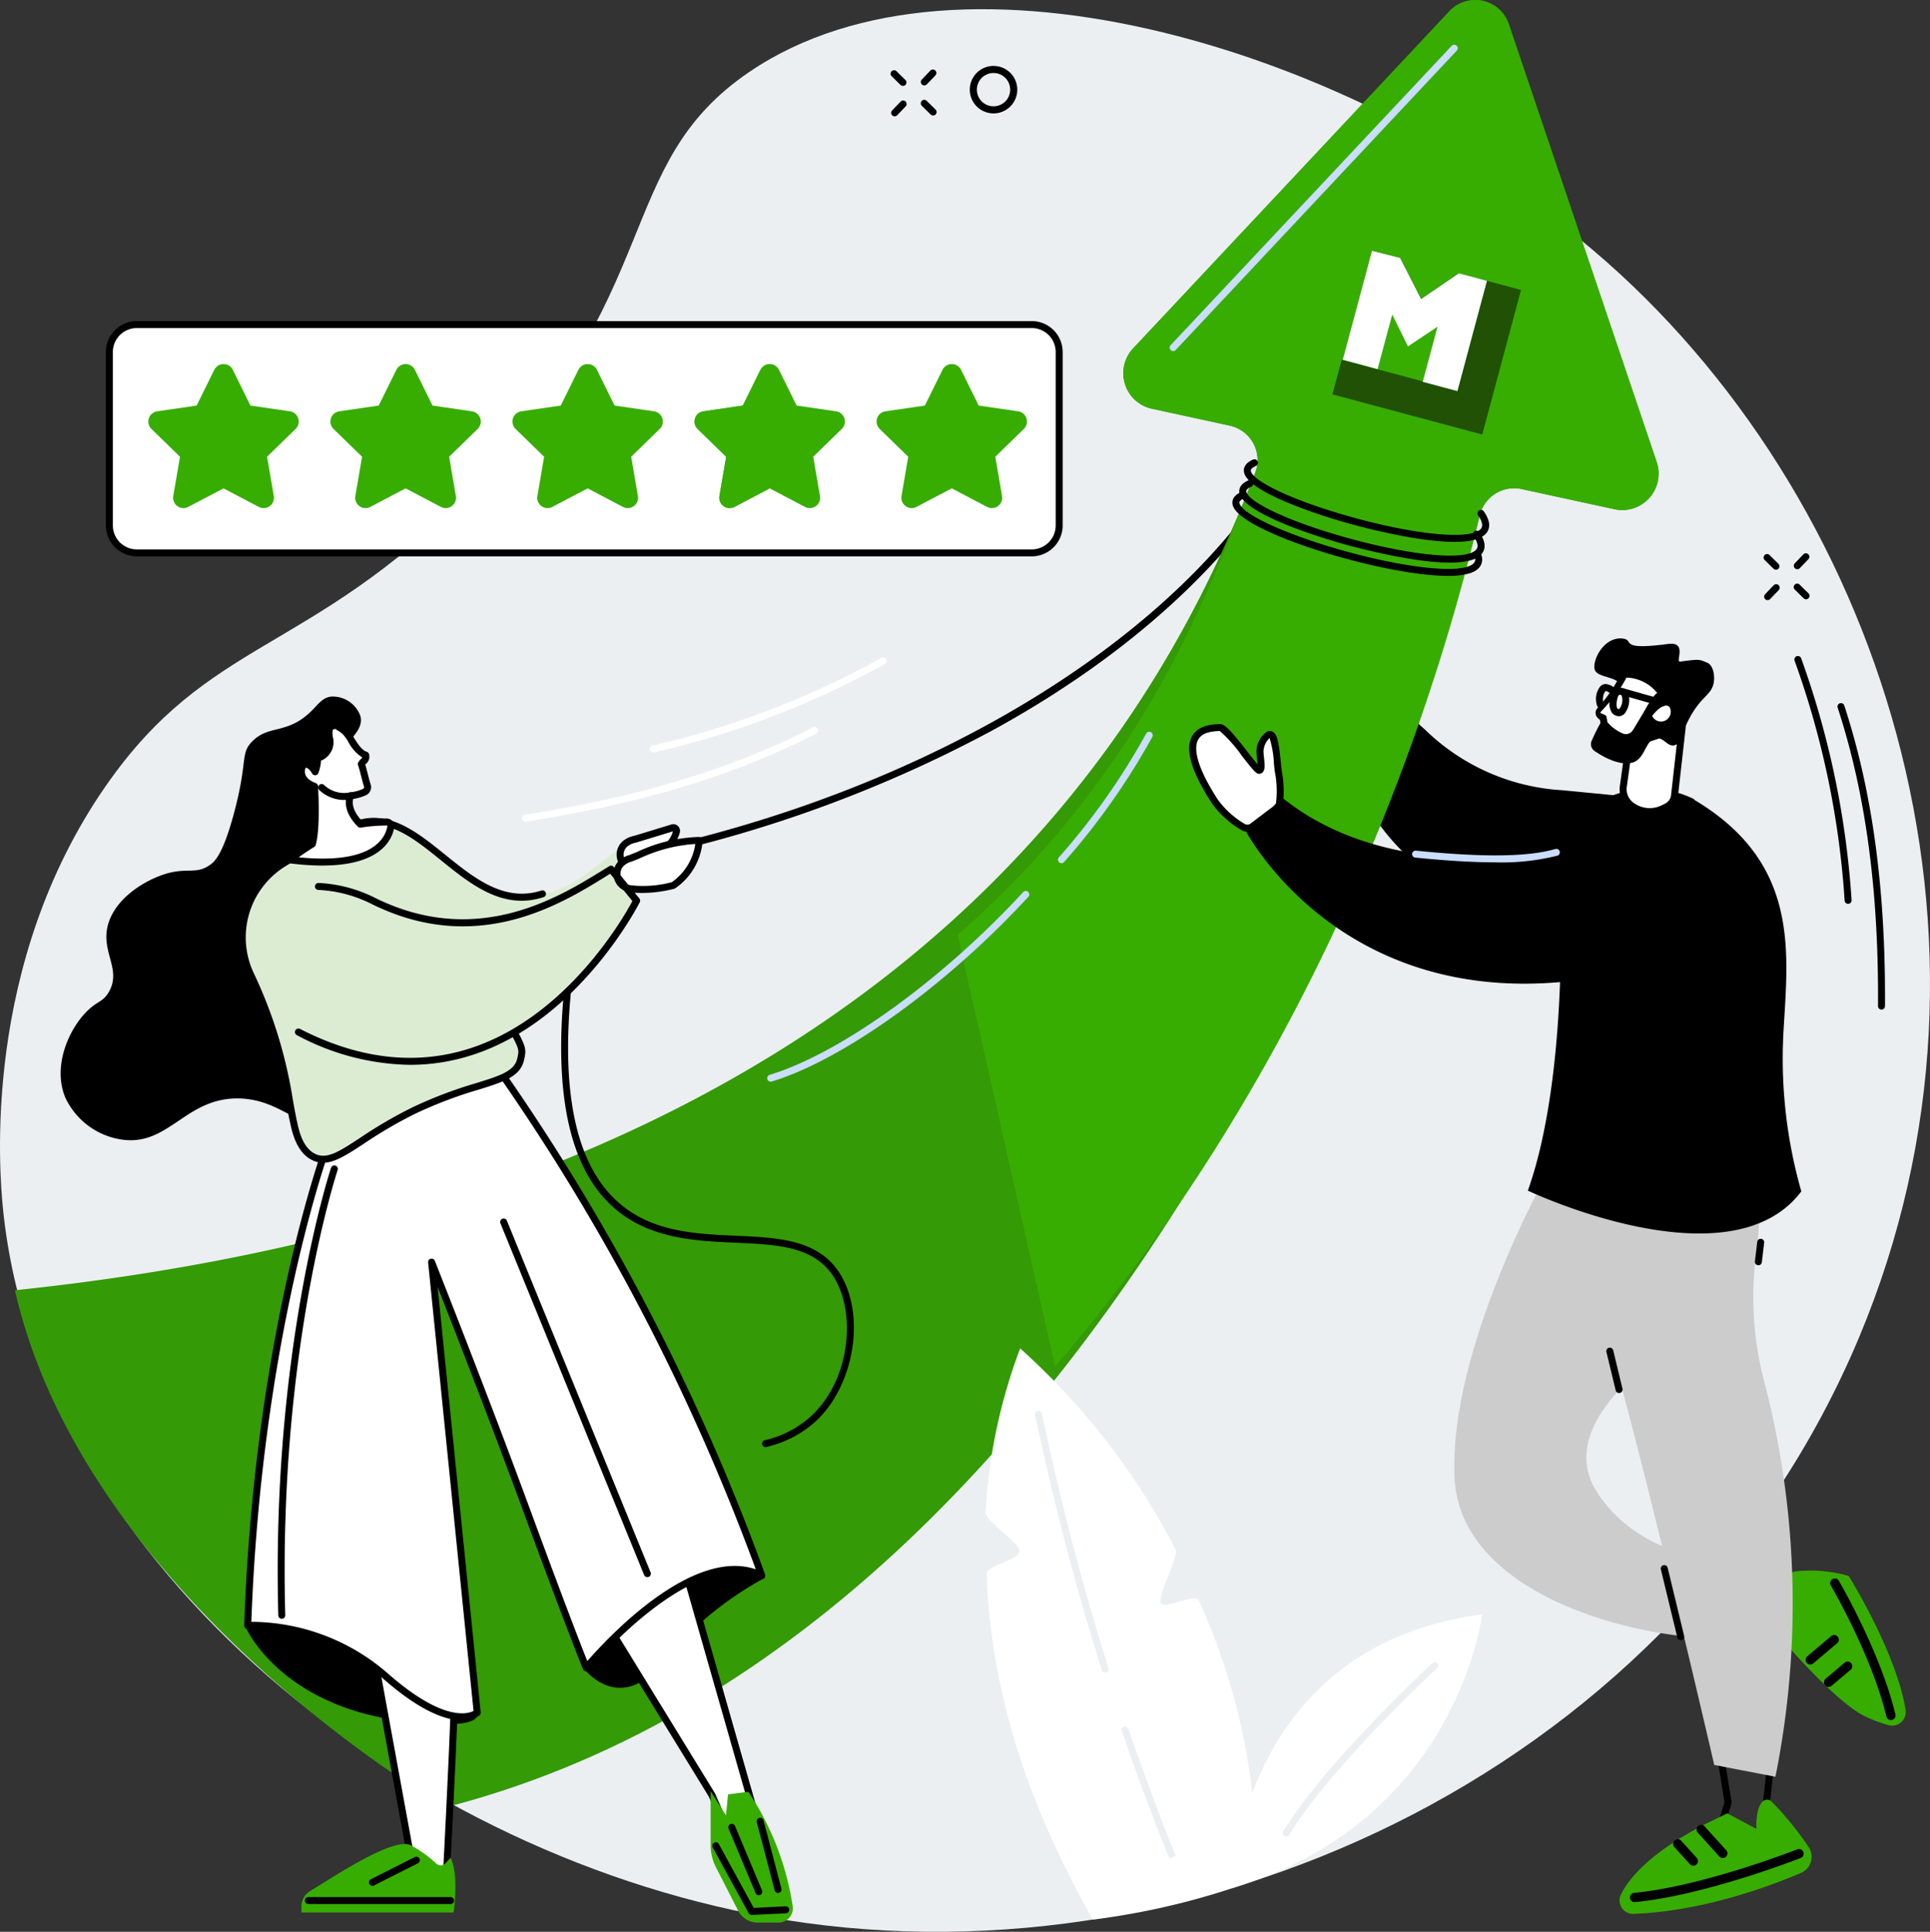 <svg xmlns="http://www.w3.org/2000/svg" xmlns:xlink="http://www.w3.org/1999/xlink" width="234.478" height="234.735" viewBox="0 0 234.478 234.735">
  <rect x="0" y="0" width="234.478" height="234.735" fill="#333333" stroke="none"/>
  <defs>
    <clipPath id="clip-path">
      <rect  width="234.478" height="234.735" fill="none"/>
    </clipPath>
  </defs>
  <g  transform="translate(3430.922 -14838.944)">
    <g  transform="translate(-3430.922 14838.944)">
      <g  transform="translate(0 0)" clip-path="url(#clip-path)">
        <path  d="M56.774,62.957C81.3,38.363,74.28,22.948,91.062,11.561c25.824-17.522,74.02-2.447,102.455,21.654,34.826,29.518,52.794,83.415,32.325,132.174-21.8,51.927-79.151,78.881-130.328,70.758-45.7-7.254-90.626-43.14-95.127-86.18C-.1,145.3-2.255,120.083,12.851,98.341,25.338,80.37,37.332,82.454,56.774,62.957" transform="translate(0 -2.838)" fill="#eceff1"/>
        <path  d="M159.1,167.347H50.371a3.335,3.335,0,0,1-3.335-3.335V142.94a3.335,3.335,0,0,1,3.335-3.336H159.1a3.335,3.335,0,0,1,3.335,3.336v21.073a3.335,3.335,0,0,1-3.335,3.335" transform="translate(-33.748 -100.165)" fill="#fff"/>
        <path  d="M158.018,166.695H49.294a3.764,3.764,0,0,1-3.759-3.759V141.863a3.763,3.763,0,0,1,3.759-3.759H158.018a3.763,3.763,0,0,1,3.759,3.759v21.073a3.764,3.764,0,0,1-3.759,3.759M49.294,138.952a2.915,2.915,0,0,0-2.912,2.911v21.073a2.915,2.915,0,0,0,2.912,2.912H158.018a2.915,2.915,0,0,0,2.912-2.912V141.863a2.915,2.915,0,0,0-2.912-2.911Z" transform="translate(-32.671 -99.089)"/>
        <path  d="M81,162.345l-4.79-.7-2.142-4.341a1.256,1.256,0,0,0-2.252,0l-2.142,4.341-4.79.7a1.256,1.256,0,0,0-.7,2.142l3.467,3.379-.818,4.771a1.256,1.256,0,0,0,1.822,1.324l4.285-2.253,4.285,2.253a1.256,1.256,0,0,0,1.822-1.324l-.818-4.771,3.467-3.379a1.256,1.256,0,0,0-.7-2.142" transform="translate(-45.783 -112.365)" fill="#37ad01"/>
        <path  d="M159.293,162.345l-4.79-.7-2.142-4.341a1.256,1.256,0,0,0-2.252,0l-2.142,4.341-4.79.7a1.256,1.256,0,0,0-.7,2.142l3.467,3.379-.818,4.771a1.256,1.256,0,0,0,1.822,1.324l4.285-2.253,4.285,2.253a1.256,1.256,0,0,0,1.822-1.324l-.818-4.771,3.466-3.379a1.256,1.256,0,0,0-.7-2.142" transform="translate(-101.956 -112.365)" fill="#37ad01"/>
        <path  d="M237.584,162.345l-4.79-.7-2.142-4.341a1.256,1.256,0,0,0-2.252,0l-2.142,4.341-4.79.7a1.256,1.256,0,0,0-.7,2.142l3.467,3.379-.818,4.771a1.256,1.256,0,0,0,1.822,1.324l4.285-2.253,4.285,2.253a1.256,1.256,0,0,0,1.822-1.324l-.818-4.771,3.467-3.379a1.256,1.256,0,0,0-.7-2.142" transform="translate(-158.129 -112.365)" fill="#37ad01"/>
        <path  d="M315.875,162.345l-4.79-.7-2.142-4.341a1.256,1.256,0,0,0-2.252,0l-2.142,4.341-4.79.7a1.256,1.256,0,0,0-.7,2.142l3.467,3.379-.818,4.771a1.256,1.256,0,0,0,1.822,1.324l4.285-2.253,4.285,2.253a1.256,1.256,0,0,0,1.822-1.324l-.818-4.771,3.467-3.379a1.256,1.256,0,0,0-.7-2.142" transform="translate(-214.303 -112.365)" fill="#37ad01"/>
        <path  d="M394.165,162.345l-4.79-.7-2.142-4.341a1.256,1.256,0,0,0-2.252,0l-2.142,4.341-4.79.7a1.256,1.256,0,0,0-.7,2.142l3.467,3.379L380,172.636a1.256,1.256,0,0,0,1.822,1.324l4.285-2.253,4.285,2.253a1.256,1.256,0,0,0,1.822-1.324l-.818-4.771,3.467-3.379a1.256,1.256,0,0,0-.7-2.142" transform="translate(-270.475 -112.365)" fill="#37ad01"/>
        <path  d="M307.646,156.656a1.432,1.432,0,0,0-.949.686l-2.145,4.341-4.792.7a1.256,1.256,0,0,0-.7,2.142l3.466,3.379-.818,4.771a1.259,1.259,0,0,0,1.826,1.324l4.108-2.158Z" transform="translate(-214.304 -112.4)" fill="#37ad01"/>
        <path  d="M419.965,34.157a2.884,2.884,0,1,1,.515-.046,2.918,2.918,0,0,1-.515.046m.006-4.908a2.055,2.055,0,0,0-.363.032,2.023,2.023,0,1,0,.363-.032" transform="translate(-299.261 -20.378)"/>
        <path  d="M396.424,31.862a.424.424,0,0,1-.306-.717l1.03-1.073a.424.424,0,1,1,.611.587l-1.03,1.073a.421.421,0,0,1-.306.13" transform="translate(-284.128 -21.482)"/>
        <path  d="M383.67,45.154a.424.424,0,0,1-.306-.717l1.029-1.073a.424.424,0,1,1,.612.587l-1.029,1.073a.422.422,0,0,1-.306.13" transform="translate(-274.977 -31.02)"/>
        <path  d="M384.59,32.182a.423.423,0,0,1-.3-.121l-1.045-1.027a.424.424,0,1,1,.594-.6l1.045,1.027a.424.424,0,0,1-.3.726" transform="translate(-274.888 -21.746)"/>
        <path  d="M397.538,44.9a.422.422,0,0,1-.3-.121L396.2,43.756a.424.424,0,1,1,.594-.6l1.045,1.027a.424.424,0,0,1-.3.726" transform="translate(-284.178 -30.873)"/>
        <path  d="M771.858,239.952a.424.424,0,0,1-.306-.717l1.029-1.073a.424.424,0,1,1,.611.587l-1.029,1.073a.422.422,0,0,1-.306.13" transform="translate(-553.501 -170.786)"/>
        <path  d="M759.1,253.244a.424.424,0,0,1-.306-.717l1.03-1.073a.424.424,0,1,1,.611.587l-1.03,1.073a.421.421,0,0,1-.306.13" transform="translate(-544.349 -180.323)"/>
        <path  d="M760.023,240.272a.422.422,0,0,1-.3-.121l-1.045-1.027a.424.424,0,1,1,.594-.6l1.045,1.027a.424.424,0,0,1-.3.726" transform="translate(-544.26 -171.049)"/>
        <path  d="M772.97,252.995a.423.423,0,0,1-.3-.121l-1.045-1.027a.424.424,0,1,1,.594-.6l1.045,1.027a.424.424,0,0,1-.3.726" transform="translate(-553.549 -180.178)"/>
        <path  d="M795.572,339.722h0a.424.424,0,0,1-.421-.427c.095-14.012-1.506-25.865-4.894-36.236a.424.424,0,1,1,.805-.263c3.417,10.46,5.031,22.4,4.936,36.505a.424.424,0,0,1-.424.421" transform="translate(-566.989 -217.045)"/>
        <path  d="M778.2,312.284a.424.424,0,0,1-.422-.39,106,106,0,0,0-6.076-29.152.424.424,0,0,1,.794-.3,106.833,106.833,0,0,1,6.127,29.383.424.424,0,0,1-.389.456H778.2" transform="translate(-553.672 -202.455)"/>
     
  
        <g id="boost-g1">
        <path  d="M573.063,259.475s-1.131-3.125-.891-3.936c.3-1.022,1.456-3.227.9-4.931-.727-2.21-2.756-3.669-3.186-3.264s1.865,4.7.113,6.165c0,0-.985-.08-2.248-2.439a.367.367,0,0,0-.651.032,5.925,5.925,0,0,0-.176,2.563,5.309,5.309,0,0,0,1.617,2.828c.438.5.442,4.167.572,4.127Z" transform="translate(-406.722 -177.42)" fill="#fff"/>
        <path  d="M567.962,260.006l-.172-.116c-.212-.147-.22-.267-.293-1.416a12.79,12.79,0,0,0-.356-2.788l-.082-.093a5.516,5.516,0,0,1-1.63-2.95,6.26,6.26,0,0,1,.222-2.819.816.816,0,0,1,.718-.439h0a.759.759,0,0,1,.679.407,4.934,4.934,0,0,0,1.762,2.151c.725-.895.185-2.812-.18-4.108-.294-1.043-.442-1.567-.111-1.878a.773.773,0,0,1,.767-.146A5.815,5.815,0,0,1,572.4,249.4c.491,1.491-.18,3.262-.624,4.434-.112.3-.208.551-.267.749a11.691,11.691,0,0,0,.883,3.672l.154.425Zm-1.6-9.7a6.319,6.319,0,0,0-.1,2.222,4.72,4.72,0,0,0,1.427,2.5l.089.1c.318.363.433,1.348.558,3.283.013.2.026.407.039.582l3.061-.887c-.354-1.034-.971-3.023-.748-3.775.068-.228.17-.5.288-.808.4-1.061,1.008-2.663.612-3.869a5.385,5.385,0,0,0-2.389-2.995c.048.245.153.619.243.938.448,1.591,1.126,4-.251,5.15l-.133.112-.173-.014c-.2-.016-1.248-.215-2.525-2.545" transform="translate(-405.65 -176.342)"/>
        <path  d="M597.422,308.084c.2-.862,1.654-1.287,1.851-2.149.27-2.451,6.841-4.494,6.825-6.854-.023.008-7.774-.758-7.8-.75a26.033,26.033,0,0,1-16.558-7.363,24.04,24.04,0,0,1-6.466-8.988l-5.764,1.446s1.144,28.842,28.249,30c-.14-1.861-1.178-3.655-.339-5.346" transform="translate(-408.622 -202.319)"/>
        <path  d="M261.8,256.014a.424.424,0,0,1-.079-.84c34.535-6.59,64.878-23.675,79.187-44.588a.424.424,0,0,1,.7.479c-7.39,10.8-19,20.718-33.563,28.682a159.818,159.818,0,0,1-46.165,16.26.427.427,0,0,1-.08.008" transform="translate(-187.539 -150.962)"/>
        <path  d="M187.9,2.918a4.3,4.3,0,0,0-7.186-1.581L142.277,42.318a4.416,4.416,0,0,0,2.173,7.326l9.534,2.072a4.279,4.279,0,0,1,3.1,5.759C147.5,82.126,118.417,145.1,6.41,156.779c7.274,31.9,39.72,55.285,52.31,62.839C141.255,198.354,178.525,87.209,184.357,62.669a4.313,4.313,0,0,1,5.109-3.242L200.85,61.9a4.424,4.424,0,0,0,5.019-5.773Z" transform="translate(-4.599 0.001)" fill="#349a05"/>
        <path  d="M423.673,166.043c35.719-41.582,48.058-88.564,51.577-103.373a4.314,4.314,0,0,1,5.109-3.242L491.743,61.9a4.424,4.424,0,0,0,5.019-5.774L478.793,2.919a4.3,4.3,0,0,0-7.186-1.581L433.17,42.319a4.417,4.417,0,0,0,2.173,7.327l9.534,2.072a4.279,4.279,0,0,1,3.1,5.759C442.874,70.6,435,93.388,411.838,113.587Z" transform="translate(-295.492 0)" fill="#37ad01"/>
        <path  d="M503.452,56.481a.424.424,0,0,1-.309-.714L537.276,19.4a.424.424,0,1,1,.618.58L503.761,56.347a.422.422,0,0,1-.309.134" transform="translate(-360.92 -13.82)" fill="#caddff"/>
        <path  d="M455.406,330.656a.424.424,0,0,1-.319-.7,83.549,83.549,0,0,0,10.623-15.071.424.424,0,0,1,.746.4,84.39,84.39,0,0,1-10.73,15.226.422.422,0,0,1-.32.145" transform="translate(-326.448 -225.767)" fill="#caddff"/>
        <path  d="M330.346,406.44a.424.424,0,0,1-.123-.829c8.58-2.607,20.954-11.526,30.791-22.194a.424.424,0,1,1,.623.574c-9.93,10.77-22.456,19.784-31.168,22.431a.426.426,0,0,1-.123.018" transform="translate(-236.718 -275.002)" fill="#caddff"/>
        <path  d="M757.033,681.568l-7.262,1.456-.194-7,8.521,1.126Z" transform="translate(-537.819 -485.042)" fill="#fff"/>
        <path  d="M748.695,682.371a.423.423,0,0,1-.424-.412l-.194-7a.424.424,0,0,1,.479-.432l8.521,1.126a.423.423,0,0,1,.356.519l-1.065,4.421a.424.424,0,0,1-.328.316l-7.262,1.456a.417.417,0,0,1-.083.008m.244-6.941.166,6,6.5-1.3.891-3.7Zm7.019,5.062h0Z" transform="translate(-536.742 -483.966)"/>
        <path  d="M742.941,760.495a.424.424,0,0,1-.219-.061l-4.9-2.964a.425.425,0,0,1-.185-.488l.83-2.676-1.246-7.762a.424.424,0,0,1,.5-.483l6.64,1.278a.424.424,0,0,1,.341.462l-1.343,12.317a.424.424,0,0,1-.421.378m-4.392-3.579,4.043,2.448,1.229-11.267-5.662-1.09,1.165,7.263a.423.423,0,0,1-.014.193Z" transform="translate(-528.953 -535.289)"/>
        <path  d="M770.465,676.167s5.768,9.206,6.916,16.274a1.665,1.665,0,0,1-2.088,1.86,18.647,18.647,0,0,1-2.632-.972c-4.1-1.819-11.865-11.287-11.865-11.287l.444-1.817a1.109,1.109,0,0,1,1.447-.783l.836.3-.484-2.811a1.133,1.133,0,0,1,.981-1.32,16.948,16.948,0,0,1,6.445.559" transform="translate(-545.868 -484.675)" fill="#37ad01"/>
        <path  d="M794.429,696.1a.565.565,0,0,1-.549-.433c-1.8-7.477-6.707-15.848-6.756-15.931a.565.565,0,0,1,.973-.574c.05.085,5.041,8.6,6.881,16.241a.565.565,0,0,1-.55.7" transform="translate(-564.702 -487.094)"/>
        <path  d="M784.978,717.735a.565.565,0,0,1-.365-1l2.317-1.958a.565.565,0,0,1,.729.863l-2.317,1.958a.563.563,0,0,1-.364.133" transform="translate(-562.813 -512.756)"/>
        <path  d="M777.1,706.817a.565.565,0,0,1-.365-1l2.912-2.46a.565.565,0,0,1,.729.863l-2.912,2.461a.564.564,0,0,1-.365.133" transform="translate(-557.164 -504.562)"/>
        <path  d="M714.973,774.319a38.618,38.618,0,0,1,4.518,5.556,2.134,2.134,0,0,1-.955,3.107c-3.722,1.593-11.942,4.678-20.363,4.976a1.636,1.636,0,0,1-1.5-2.385c1.039-2.058,3.725-5.235,10.618-8.716l2.293-1.112,3.545,1.89s-.179-2.29.7-3.288a.778.778,0,0,1,1.144-.028" transform="translate(-499.731 -555.401)" fill="#37ad01"/>
        <path  d="M701.5,801.746a.565.565,0,0,1-.053-1.127c8.4-.8,19.713-5.246,19.827-5.29a.565.565,0,1,1,.416,1.051c-.115.045-11.576,4.547-20.135,5.364l-.054,0" transform="translate(-502.916 -570.616)"/>
        <path  d="M732.786,788.953a.564.564,0,0,1-.419-.185l-2.623-2.9a.565.565,0,0,1,.838-.758l2.623,2.9a.565.565,0,0,1-.419.944" transform="translate(-523.483 -563.182)"/>
        <path  d="M722,794.322a.563.563,0,0,1-.419-.186l-1.885-2.085a.565.565,0,0,1,.838-.758l1.884,2.085a.565.565,0,0,1-.419.944" transform="translate(-516.276 -567.616)"/>
        <path  d="M636.657,505.049S624.652,526.387,625.443,542s26.612,20.738,36.048,19.191l.265-9.105S649.07,553.3,642.8,543.768s11.439-19.375,11.439-19.375l4.214-15.617Z" transform="translate(-448.726 -362.37)" fill="#ccc"/>
        <path  d="M693.056,503.444a61.412,61.412,0,0,1-.487,9.568,39.987,39.987,0,0,0,1.057,15.427,106.844,106.844,0,0,1,1.312,47.836l-7.434-1.431s-10.893-47.2-14.385-56.39a150.623,150.623,0,0,1-5.188-16.177Z" transform="translate(-479.238 -360.381)" fill="#ccc"/>
        <path  d="M716.652,682.316a.424.424,0,0,1-.412-.324l-2-8.273a.424.424,0,1,1,.824-.2l2,8.273a.424.424,0,0,1-.312.512.436.436,0,0,1-.1.012" transform="translate(-512.457 -483.014)"/>
        <path  d="M692.347,585.176a.424.424,0,0,1-.412-.324l-1.126-4.664a.424.424,0,1,1,.824-.2l1.126,4.663a.424.424,0,0,1-.312.512.442.442,0,0,1-.1.012" transform="translate(-495.644 -415.907)"/>
        <path  d="M755.118,536.06l-.051,0a.424.424,0,0,1-.371-.471l.281-2.367a.424.424,0,1,1,.842.1l-.281,2.367a.424.424,0,0,1-.42.374" transform="translate(-541.489 -382.315)"/>
        <path  d="M600.384,369.53c.495-9.821,2.414-21.015-10.7-28.886-.055-.033-.109-.138-.23-.195l-.131-.061a12.39,12.39,0,0,0-13.877,2.374,16.5,16.5,0,0,0-2.317,3.9l-.291.307c-5.662.93-22.78,2.69-34.219-7.417l-3.775,4.383s10.687,21.218,38.434,18.8c-.257,7.148-1.136,17.561-3.912,25.339,0,0,24.513,11.655,33.226.092a58.661,58.661,0,0,1-2.205-18.629" transform="translate(-383.746 -243.399)"/>
        <path  d="M522.721,323.013c.216-.164.69-.547.735-.815a12.8,12.8,0,0,0-.045-3.462c-.221-.82-.307-4.316-.872-4.862s-1.44,1.02-1.441,1.887.352,2.233-.071,2.354-3.948-5.3-4.827-5.207-6.512-.234-.625,8.931a11.22,11.22,0,0,0,3.542,3.2,1.067,1.067,0,0,0,1.092-.121Z" transform="translate(-368.021 -224.51)" fill="#fff"/>
        <path  d="M518.476,324.489a1.5,1.5,0,0,1-.622-.136,11.694,11.694,0,0,1-3.722-3.36c-2.438-3.8-3.226-6.418-2.41-8.02.718-1.409,2.418-1.505,3.145-1.547.082,0,.15-.008.2-.014.635-.068,1.412.782,3.43,3.372.411.527.891,1.142,1.221,1.522-.012-.216-.039-.465-.059-.649a9.338,9.338,0,0,1-.073-.971,2.958,2.958,0,0,1,1.277-2.353.782.782,0,0,1,.882.162c.45.434.607,1.693.8,3.565a13.819,13.819,0,0,0,.192,1.491,12.955,12.955,0,0,1,.054,3.643c-.033.2-.162.523-.9,1.081l-2.513,1.91a1.489,1.489,0,0,1-.9.3m-3.353-12.231c-.057.005-.127.009-.208.014-.63.036-1.94.11-2.438,1.086-.453.888-.409,2.854,2.368,7.177a10.791,10.791,0,0,0,3.362,3.048.646.646,0,0,0,.659-.073l2.513-1.911a2.017,2.017,0,0,0,.577-.564,12.519,12.519,0,0,0-.04-3.265,13.016,13.016,0,0,1-.217-1.627,12.008,12.008,0,0,0-.526-3.023,2.408,2.408,0,0,0-.738,1.566,8.784,8.784,0,0,0,.068.878c.1.875.185,1.7-.446,1.883-.423.12-.7-.183-2.227-2.143a17.07,17.07,0,0,0-2.707-3.047" transform="translate(-366.935 -223.434)"/>
        <path  d="M704.246,321.06l.935-8.3-6.452,2.13L698,320.117a2.482,2.482,0,0,0,.757,1.967,3.69,3.69,0,0,0,4.207.5l.319-.157a1.729,1.729,0,0,0,.958-1.372" transform="translate(-500.806 -224.406)" fill="#fff"/>
        <path  d="M700.07,322.369a3.766,3.766,0,0,1-2.683-1.062,2.9,2.9,0,0,1-.879-2.315l.726-5.234a.424.424,0,0,1,.287-.344l6.452-2.13a.424.424,0,0,1,.554.45l-.935,8.295a2.138,2.138,0,0,1-1.192,1.707l-.32.157a4.574,4.574,0,0,1-2.01.477m-2.033-8.233-.688,4.962a2.068,2.068,0,0,0,.622,1.595,3.284,3.284,0,0,0,3.736.438l.32-.157a1.3,1.3,0,0,0,.723-1.036v0l.86-7.639Z" transform="translate(-499.73 -223.329)"/>
        <path  d="M687.99,274.619c1.613.151-.645,1.481,5.529.661,2.459-.327.853,2.224,1.491,2.141,2.356-.307,2.276-.3,3.334.156.7.3.974,1.71.685,2.688-.381,1.291-1.527,1.466-2.919,4.1-.977,1.853-.991,3.067-1.823,3.233s-1.27-.985-2.2-.871c-1.208.148-1.281,2.176-2.535,2.832-.79.414-2.482.4-4.94-1.279a1,1,0,0,1-.349-1.232c.252-.564.575-1.276.94-1.93,1.741-3.117,3.038-3.685,2.739-4.606-.459-1.411-3.07-1.037-3.32-2.177-.26-1.184,1.163-3.926,3.371-3.72" transform="translate(-490.892 -197.03)"/>
        <path  d="M694.9,292.15l-.586.779a9.921,9.921,0,0,0-.749,1.154c-.418.753-1.186,2.018-1.609,2.735-1.361,2.3-3.989-.852-3.989-.852l-.109-.707-.383-.227a.492.492,0,0,1-.182-.178.472.472,0,0,1,.064-.557,17.136,17.136,0,0,0,3.054-4.356,5.216,5.216,0,0,1,4.49,2.209" transform="translate(-493.088 -208.025)" fill="#fff"/>
        <path  d="M694.576,291.076c-.129.229-.27.467-.425.7-.077.115-.158.229-.239.338l-.18.254a11.077,11.077,0,0,0-.646,1.08c-.433.764-.883,1.506-1.325,2.252l-.166.279a3.058,3.058,0,0,1-.222.319,1.918,1.918,0,0,1-.635.536,1.756,1.756,0,0,1-.841.2,2.36,2.36,0,0,1-.783-.157,4.493,4.493,0,0,1-1.233-.74,7.643,7.643,0,0,1-.992-.969.405.405,0,0,1-.094-.209c-.034-.236-.072-.472-.1-.709l.2.3a2.378,2.378,0,0,1-.329-.26,1.16,1.16,0,0,1-.224-.231.866.866,0,0,1-.135-.32.8.8,0,0,1,.125-.645.844.844,0,0,1,.053-.066l.036-.04.069-.076.136-.153c.364-.408.708-.834,1.029-1.275a16.2,16.2,0,0,0,.9-1.357,10.383,10.383,0,0,0,.721-1.42.408.408,0,0,1,.341-.255h0a4.26,4.26,0,0,1,.731,0,5.667,5.667,0,0,1,.7.1,5.477,5.477,0,0,1,1.334.452,5.585,5.585,0,0,1,1.179.779,5.751,5.751,0,0,1,.5.5c.081.086.151.179.226.269l.028.034.046.062a1.584,1.584,0,0,1,.088.141,1.735,1.735,0,0,1,.128.295m-.848-.009a.151.151,0,0,0-.069.035l-.01.01s0,0,0,0l-.025-.029c-.066-.075-.128-.155-.2-.226a4.952,4.952,0,0,0-.433-.413,4.711,4.711,0,0,0-.994-.654,5.007,5.007,0,0,0-1.126-.4,4.849,4.849,0,0,0-.592-.094,4.206,4.206,0,0,0-.572-.017l.346-.256a12.893,12.893,0,0,1-1.868,2.86c-.362.431-.729.855-1.107,1.27l-.261.282a.146.146,0,0,0-.026.145c.035.058.049.043.151.072a2.369,2.369,0,0,1,.386.164.4.4,0,0,1,.2.274l0,.024c.043.235.077.471.117.706l-.094-.209a5.179,5.179,0,0,0,1.872,1.422.974.974,0,0,0,1.242-.309,2.131,2.131,0,0,0,.15-.214l.167-.28c.445-.746.895-1.488,1.321-2.232a11.94,11.94,0,0,1,.715-1.137l.2-.273c.049-.064.1-.123.152-.181a4.757,4.757,0,0,1,.358-.342" transform="translate(-492.336 -206.946)"/>
        <path  d="M710.506,304.716s1.407-1.876,2.126-1.055a1.187,1.187,0,1,1-2.126,1.055" transform="translate(-509.785 -217.726)" fill="#fff"/>
        <path  d="M693.368,299.293h-.039a1.145,1.145,0,0,1-.872-.439,2.168,2.168,0,0,1-.18-1.788c.053-.25.214-1.008.867-1.177h0a1.152,1.152,0,0,1,.9.12.924.924,0,0,1,.43.572,2.717,2.717,0,0,1-.419,2.339.93.93,0,0,1-.684.375m.014-.847h0Zm-.025-1.738c-.067.018-.173.167-.25.533-.159.752-.035,1.019.025,1.1a.27.27,0,0,0,.2.1,1.719,1.719,0,0,0,.31-1.676.27.27,0,0,0-.287-.057" transform="translate(-496.637 -212.268)"/>
        <path  d="M701.406,298.188a.433.433,0,0,1-.116-.016l-4.9-1.389a.424.424,0,0,1,.231-.816l4.9,1.389a.424.424,0,0,1-.115.832" transform="translate(-499.432 -212.344)"/>
        <path  d="M686.976,297.254a.421.421,0,0,1-.233-.07c-.066-.043-.265-.175-.352-.738a2.507,2.507,0,0,1,.43-1.882.929.929,0,0,1,.7-.362,1.857,1.857,0,0,1,1.216.61.424.424,0,0,1-.617.581,1.169,1.169,0,0,0-.568-.344c-.016,0-.036,0-.073.048a1.7,1.7,0,0,0-.2,1.439.424.424,0,0,1-.305.718m.234-.777h0" transform="translate(-492.459 -211.088)"/>
        <path  d="M617.453,366.743c-2.7,0-5.911-.192-9.725-.574a.424.424,0,1,1,.084-.843c8.225.825,13.6.759,16.927-.207a.424.424,0,0,1,.237.814,27.711,27.711,0,0,1-7.523.811" transform="translate(-435.768 -261.959)" fill="#caddff"/>
        <path  d="M560.479,207.567c-4.806,0-12.113-2.033-13.216-2.349-2.03-.58-12.166-3.606-12.342-6.253-.027-.4.147-.977,1.128-1.4a.424.424,0,0,1,.339.777c-.293.127-.637.33-.622.571.07,1.059,4.205,3.345,11.729,5.494,8.208,2.345,15.2,3,16.254,1.526.245-.34.121-.874-.369-1.584a.424.424,0,0,1,.7-.481c.714,1.036.834,1.9.359,2.559-.6.836-2.091,1.143-3.96,1.143" transform="translate(-383.802 -141.724)"/>
        <path  d="M558.5,216.481c-4.806,0-12.113-2.033-13.216-2.349-2.03-.58-12.166-3.607-12.342-6.253-.027-.4.147-.977,1.128-1.4a.424.424,0,0,1,.339.777c-.293.127-.637.33-.622.572.07,1.059,4.205,3.345,11.729,5.494,8.207,2.344,15.2,3,16.254,1.526.245-.341.121-.874-.369-1.584a.424.424,0,0,1,.7-.481c.714,1.036.834,1.9.359,2.559-.6.836-2.091,1.143-3.96,1.143" transform="translate(-382.381 -148.119)"/>
        <path  d="M556.2,221.649c-7.834,0-24.927-5.214-26.121-8.467-.154-.419-.224-1.2,1.039-1.755a.424.424,0,0,1,.339.777c-.719.314-.623.575-.583.686.5,1.355,5.624,3.7,12.189,5.575,6.868,1.963,13.077,2.8,15.446,2.086,1.143-.345,1.009-.9.953-1.144a.424.424,0,1,1,.824-.2c.14.589.127,1.652-1.532,2.152a9.218,9.218,0,0,1-2.554.287" transform="translate(-380.273 -151.672)"/>
        <path  d="M266.166,460.032a.424.424,0,0,1-.1-.836,12.429,12.429,0,0,0,5.685-2.975c4.783-4.486,5.386-12.576,2.729-16.812-2.372-3.782-6.813-3.98-11.954-4.208-4.7-.209-10.025-.446-14.25-3.8-6.749-5.354-8.589-17.116-5.47-34.958a.424.424,0,1,1,.835.146c-3.061,17.513-1.325,29,5.162,34.148,4.01,3.182,8.967,3.4,13.76,3.616,5.156.23,10.026.446,12.635,4.6,3.14,5.006,1.773,13.528-2.867,17.881a13.271,13.271,0,0,1-6.066,3.18.42.42,0,0,1-.1.012" transform="translate(-173.156 -284.196)"/>
        <path  d="M63.72,346.243c-.563,1.141-1.967,3.987-4.8,4.932-3.909,1.305-5.863-2.582-11.059-2.744-6.63-.207-8.625,5.958-14.521,4.965a9.006,9.006,0,0,1-6.673-5.056c-1.541-3.645.253-8.059,2.5-10.386,1.367-1.417,2.068-1.2,2.8-2.5,1.56-2.787-1.067-4.859-.1-8.217.923-3.191,4.442-5.283,6.8-6.046,2.776-.9,3.823.083,5.561-1.142.618-.435,1.6-1.344,2.936-6.337,1.691-6.324.726-7.146,2.172-8.644,2.033-2.1,4.265-.818,7.2-3.7.875-.858,1.352-1.634,2.384-1.769a3.554,3.554,0,0,1,3.6,2.4c.456,1.919-2.052,3.22-3.4,5.592-1.944,3.433-.314,7.1,1.7,13.581,3.738,12.048,5.832,19.113,2.9,25.065" transform="translate(-18.723 -214.952)"/>
        <path  d="M105.726,687.421s5.283,12.23,25.83,11.68c0,0,7.662-.4-5.121-5.651s-18.35-18.007-20.71-6.029" transform="translate(-75.858 -489.655)"/>
        <path  d="M251.418,683.259s4.248,5.5,9.393-.755A41.583,41.583,0,0,1,273.3,672.139s.323-1.791-4.678-2.523-15.03,6.108-17.208,13.642" transform="translate(-180.391 -480.408)"/>
        <path  d="M167.152,696.571c.259.165-.968,23.679-.968,23.679l-4.005-.648-6.141-33.57Z" transform="translate(-111.957 -492.224)" fill="#fff"/>
        <path  d="M165.108,719.6a.417.417,0,0,1-.068-.005l-4.006-.648a.425.425,0,0,1-.349-.342l-6.141-33.57a.424.424,0,0,1,.708-.384l11.088,10.515c.259.189.306.756-.229,12.253-.271,5.833-.578,11.721-.581,11.78a.424.424,0,0,1-.423.4m-3.642-1.442,3.244.525c.455-8.763,1.061-21.531.973-22.974l-10.07-9.55Zm4.382-22.3h0m0,0h0" transform="translate(-110.88 -491.148)"/>
        <path  d="M129.641,801.471H148.13s.681-4.6-.384-6.64l-.576.647a.808.808,0,0,1-1.145.062,14.461,14.461,0,0,0-3.14-2.249c-2.164-.988-9.41,3.915-12.185,5.578a2.179,2.179,0,0,0-1.059,1.871Z" transform="translate(-93.017 -569.089)" fill="#37ad01"/>
        <path  d="M148.854,816.813H131.619a.424.424,0,1,1,0-.847h17.235a.424.424,0,1,1,0,.847" transform="translate(-94.132 -585.452)"/>
        <path  d="M159.087,802.135a.424.424,0,0,1-.192-.8l5.331-2.695a.424.424,0,0,1,.383.757l-5.331,2.695a.422.422,0,0,1-.191.046" transform="translate(-113.84 -572.987)"/>
        <path  d="M259.3,680.608l13.25,21.588,2.129,4.9,2.736-3.812-8.18-28.623Z" transform="translate(-186.045 -484.067)" fill="#fff"/>
        <path  d="M273.6,706.445l-.045,0a.425.425,0,0,1-.344-.253l-2.117-4.874L257.86,679.754a.423.423,0,0,1,.143-.585l9.934-5.946a.424.424,0,0,1,.625.247l8.18,28.623a.425.425,0,0,1-.063.364l-2.736,3.812a.424.424,0,0,1-.344.177m-14.793-26.769L271.832,700.9a.447.447,0,0,1,.027.053l1.831,4.216,2.181-3.039-7.972-27.9Z" transform="translate(-184.969 -482.991)"/>
        <path  d="M305.605,776.963v-6.569l1.86,2.943.255-2.545,2.471-.32a34.249,34.249,0,0,1,5.378,13.873,1.735,1.735,0,0,1-1.71,2.022H311.31a2.654,2.654,0,0,1-2.341-1.4l-2.718-5.317a5.894,5.894,0,0,1-.646-2.684" transform="translate(-219.27 -552.754)" fill="#37ad01"/>
        <path  d="M316.9,793.14a.424.424,0,0,1-.391-.26l-3.281-7.829a.424.424,0,0,1,.782-.328l3.281,7.829a.424.424,0,0,1-.391.588" transform="translate(-224.713 -562.849)"/>
        <path  d="M328,790.965a.424.424,0,0,1-.41-.317l-2.173-8.3a.424.424,0,0,1,.82-.215l2.172,8.3a.424.424,0,0,1-.3.517.43.43,0,0,1-.108.014" transform="translate(-233.477 -560.95)"/>
        <path  d="M311.113,801.233a.424.424,0,0,1-.372-.22l-4.367-7.986a.424.424,0,0,1,.744-.407l4.24,7.753,3.845-.188a.424.424,0,1,1,.041.846l-4.11.2h-.021" transform="translate(-219.785 -568.543)"/>
        <path  d="M116.155,463.872s-8.41,22.625-9.632,58.231a24.679,24.679,0,0,1,16.892,6.272c8.064,7.024,10.991,4.314,10.991,4.314l-5.545-54.75s6.327,15.948,11.6,30.3,7.183,19,7.183,19,12.761-15.468,21.328-11.2a264.516,264.516,0,0,0-13.351-30.624,264.509,264.509,0,0,0-20.139-33.03l-19.331,11.493" transform="translate(-76.43 -324.58)" fill="#fff"/>
        <path  d="M131.491,532.546c-1.795,0-4.819-.91-9.431-4.927a24.419,24.419,0,0,0-16.577-6.17.424.424,0,0,1-.459-.437c1.211-35.266,9.574-58.137,9.658-58.364a.422.422,0,0,1,.181-.217l19.331-11.494a.425.425,0,0,1,.561.118,265.845,265.845,0,0,1,20.171,33.083A265.83,265.83,0,0,1,168.3,514.812a.424.424,0,0,1-.587.524c-8.169-4.068-20.686,10.941-20.812,11.093a.424.424,0,0,1-.719-.109c-.019-.047-1.969-4.815-7.188-19.01-3.9-10.6-8.418-22.2-10.475-27.437l5.235,51.7a.424.424,0,0,1-.133.354,3.177,3.177,0,0,1-2.126.622m-25.2-11.97a25.378,25.378,0,0,1,16.326,6.4c6.58,5.731,9.567,4.79,10.265,4.421l-5.519-54.494a.424.424,0,0,1,.815-.2c.063.16,6.39,16.118,11.608,30.31,4.156,11.3,6.235,16.619,6.917,18.333,2.317-2.666,12.62-13.829,20.466-11.156a265.114,265.114,0,0,0-13-29.668,265.015,265.015,0,0,0-19.88-32.66l-18.865,11.217c-.7,1.951-8.328,24.067-9.54,57.5.116,0,.251-.005.4-.005" transform="translate(-75.354 -323.504)"/>
        <path  d="M119.921,556.276a.423.423,0,0,1-.423-.412c-.888-32.275,6.345-54.2,6.418-54.423a.424.424,0,0,1,.8.27c-.072.217-7.258,22.016-6.375,54.13a.423.423,0,0,1-.412.435h-.012" transform="translate(-85.685 -359.574)"/>
        <path  d="M232.978,567.684a.424.424,0,0,1-.393-.263l-17.457-42.73a.424.424,0,0,1,.785-.321L233.37,567.1a.424.424,0,0,1-.232.553.419.419,0,0,1-.16.032" transform="translate(-154.33 -376.044)"/>
        <path  d="M108.864,359.175a50.678,50.678,0,0,1,7.98-4.376c5.712-2.427,10.094,2.383,14.013,6.568.106.113.079.3.114.455a113.229,113.229,0,0,0,4.9,16.015c1.221,3.117,2.4,3.615,2.074,4.994-.7,2.971-5.457,2.566-12.931,6.184-6.936,3.357-9.526,6.941-12.178,5.677-1.767-.842-2.241-3.206-2.456-4.18-.849-3.833-1.294-9.742-5.24-18.006a10.546,10.546,0,0,1,3.724-13.332" transform="translate(-74.703 -254.097)" fill="#dbecd3"/>
        <path  d="M139.3,355.169l3.073-1.945c3.552-.387,6.229-.486,8.8,1.993,14.236,13.719,19.8,3.265,25.1.577l2.163,3.606s-12,28.7-38.567,9.7Z" transform="translate(-99.946 -253.287)" fill="#dbecd3"/>
        <path  d="M268.2,361.115c1.776.331,4.055,3.8,4.375.868.062-.57.163-3.9-.21-3.652a3.45,3.45,0,0,0,1.163-1.816.388.388,0,0,0-.485-.485l-4.541,1.387a2.648,2.648,0,0,0-1.126.488,1.821,1.821,0,0,0,.824,3.21" transform="translate(-191.351 -255.438)" fill="#fff"/>
        <path  d="M270.773,362.5a3.84,3.84,0,0,1-1.91-1,5.459,5.459,0,0,0-1.816-1.05,2.25,2.25,0,0,1-1.793-1.715,2.16,2.16,0,0,1,.789-2.248,3.073,3.073,0,0,1,1.28-.563l4.52-1.381a.812.812,0,0,1,1.012,1.02,4.328,4.328,0,0,1-1.017,1.788,14.913,14.913,0,0,1,.081,3.6c-.056.513-.2,1.222-.759,1.468a.958.958,0,0,1-.388.081m1.253-7.122-4.477,1.368-.043.011a2.236,2.236,0,0,0-.948.409,1.306,1.306,0,0,0-.479,1.378,1.416,1.416,0,0,0,1.124,1.079,5.855,5.855,0,0,1,2.167,1.2c.46.343,1.228.915,1.453.818.008,0,.179-.086.255-.783a19.227,19.227,0,0,0-.022-3.251.424.424,0,0,1,0-.709h0a2.91,2.91,0,0,0,.969-1.522" transform="translate(-190.274 -254.361)"/>
        <path  d="M107.605,377.073l4.586-.868a16.353,16.353,0,0,1,10.324,1.482c13.265,6.6,23.842-.745,28.912-3.841l3.111,3.825s-15.63,31.418-43.6,14.553Z" transform="translate(-77.206 -268.233)" fill="#dbecd3"/>
        <path  d="M266.973,367.374a14.038,14.038,0,0,0,5.181-.4A7.239,7.239,0,0,0,275.3,361.5c-3.186-.021-5.384,1-8.319,2.16a2.646,2.646,0,0,0-1.084.575,1.822,1.822,0,0,0,1.073,3.135" transform="translate(-190.365 -259.377)" fill="#fff"/>
        <path  d="M267.435,366.807a14.923,14.923,0,0,1-1.584-.089,2.249,2.249,0,0,1-1.921-1.569,2.16,2.16,0,0,1,.61-2.3,3.068,3.068,0,0,1,1.232-.661l.856-.34A18.99,18.99,0,0,1,274.133,360h.1a.424.424,0,0,1,.42.451,7.7,7.7,0,0,1-3.337,5.791.435.435,0,0,1-.14.06,15.862,15.862,0,0,1-3.737.5m-1.494-.931a13.482,13.482,0,0,0,4.964-.378,6.855,6.855,0,0,0,2.853-4.642,18.685,18.685,0,0,0-6.815,1.776q-.43.172-.88.35l-.043.014a2.236,2.236,0,0,0-.913.482,1.305,1.305,0,0,0-.369,1.411,1.415,1.415,0,0,0,1.2.987" transform="translate(-189.289 -258.3)"/>
        <path  d="M140.8,396.547a29.983,29.983,0,0,1-13.745-3.613.424.424,0,0,1,.388-.754c7.2,3.7,14.19,4.487,20.768,2.328,11.756-3.858,18.62-16,19.614-17.862l-2.7-3.321-.5.31c-5.488,3.4-15.706,9.72-28.5,3.355a16.126,16.126,0,0,0-6.468-1.7.423.423,0,0,1-.4-.443.428.428,0,0,1,.443-.4,16.977,16.977,0,0,1,6.806,1.783c12.376,6.156,22.332-.006,27.681-3.316q.433-.268.822-.507a.424.424,0,0,1,.55.094l3.111,3.825a.424.424,0,0,1,.051.456c-.071.142-7.219,14.259-20.234,18.53a24.488,24.488,0,0,1-7.675,1.233" transform="translate(-90.994 -267.156)"/>
        <path  d="M112.912,393.663a2.988,2.988,0,0,1-1.306-.3c-1.9-.907-2.439-3.344-2.668-4.384l-.019-.087c-.173-.782-.332-1.662-.5-2.593a55.437,55.437,0,0,0-4.708-15.322,11.016,11.016,0,0,1,3.873-13.868,53.338,53.338,0,0,1,4.982-2.79c1-.515,2.031-1.047,3.025-1.6,4.608-2.574,8.446.525,12.157,3.525,3.524,2.848,7.169,5.792,11.668,4.353a.424.424,0,1,1,.258.807c-4.934,1.578-8.76-1.512-12.459-4.5-3.653-2.951-7.1-5.739-11.211-3.444-1.007.563-2.046,1.1-3.05,1.616a52.781,52.781,0,0,0-4.9,2.743,10.165,10.165,0,0,0-3.575,12.8,56.191,56.191,0,0,1,4.777,15.537c.167.923.324,1.8.494,2.561l.019.088c.22,1,.676,3.073,2.205,3.8,1.414.673,2.922-.315,5.42-1.952a54.2,54.2,0,0,1,6.392-3.724,52.274,52.274,0,0,1,7.735-2.938c2.872-.894,4.606-1.434,4.968-2.962.232-.977.261-1.1-.585-2.712a.424.424,0,1,1,.75-.395c.927,1.762.949,2.086.66,3.3-.474,2-2.49,2.626-5.541,3.576a51.537,51.537,0,0,0-7.618,2.891,53.462,53.462,0,0,0-6.3,3.671c-2.026,1.327-3.526,2.31-4.943,2.31" transform="translate(-73.655 -252.383)"/>
        <path  d="M133.22,324.021c-1.984-1.978-1.176-3.451-1.176-3.451a5.628,5.628,0,0,0,1.682-.453.653.653,0,0,0,.348-.781c-.286-.877-.583-2.32-.739-2.626.177-.362.681-.457.531-1.085-1.159-.351-1.834-2.266-2.541-2.893-.348-.309-.59-.395-1.015-.716-2.22.072.762,3.03-2.371,4.025a1.654,1.654,0,0,1-.027.957,4.55,4.55,0,0,1-.19.66c-.39-.712-.973-1.029-1.307-.886s-.4.764-.334,1.148c.179,1.046,1.471,1.478,1.57,1.51,0,0,.318,4.989-.265,7.005a21.282,21.282,0,0,0-2.724,1.914c10.3,1.317,11.991-2.472,12.26-4a.508.508,0,0,0-.523-.59,21.193,21.193,0,0,0-3.18.267" transform="translate(-89.445 -223.869)" fill="#fff"/>
        <path  d="M127.522,327.969a31.517,31.517,0,0,1-3.989-.277.424.424,0,0,1-.228-.737,21.046,21.046,0,0,1,2.64-1.869,30.066,30.066,0,0,0,.223-6.437,2.527,2.527,0,0,1-1.58-1.735c-.075-.438-.05-1.338.585-1.609a1.236,1.236,0,0,1,1.286.351,1.148,1.148,0,0,0,.029-.5.416.416,0,0,1-.02-.358.422.422,0,0,1,.267-.243c1.384-.44,1.3-1.233,1.212-2.152a1.889,1.889,0,0,1,.237-1.491,1.358,1.358,0,0,1,1.037-.4.42.42,0,0,1,.27.086c.171.129.31.218.446.3a4.156,4.156,0,0,1,.595.434,5.615,5.615,0,0,1,.863,1.153c.438.691.935,1.475,1.52,1.652a.423.423,0,0,1,.29.308,1.127,1.127,0,0,1-.4,1.187l-.064.062c.073.224.157.551.273,1.006.121.478.259,1.019.391,1.422a1.077,1.077,0,0,1-.576,1.3,5.958,5.958,0,0,1-1.549.453c-.1.385-.169,1.349,1.017,2.611a21.389,21.389,0,0,1,2.841-.229l.174-.006a.933.933,0,0,1,.742.322.918.918,0,0,1,.214.765c-.265,1.509-1.673,4.627-8.742,4.627m-2.86-1c8.938.9,10.511-2.309,10.768-3.774a.071.071,0,0,0-.018-.062.088.088,0,0,0-.072-.031l-.175.006a19.664,19.664,0,0,0-2.949.254.423.423,0,0,1-.371-.117c-2.185-2.178-1.287-3.884-1.248-3.955a.424.424,0,0,1,.322-.217,5.234,5.234,0,0,0,1.556-.418.228.228,0,0,0,.12-.264c-.14-.43-.282-.986-.406-1.476a11.1,11.1,0,0,0-.307-1.089.423.423,0,0,1,0-.378,1.482,1.482,0,0,1,.338-.423.712.712,0,0,0,.163-.186,4.948,4.948,0,0,1-1.7-1.895,5.2,5.2,0,0,0-.71-.972,3.352,3.352,0,0,0-.486-.352c-.11-.07-.232-.147-.373-.248a.476.476,0,0,0-.287.1c-.105.12-.066.506-.032.847a2.431,2.431,0,0,1-1.442,2.915,3.185,3.185,0,0,1-.1.778,4.961,4.961,0,0,1-.21.725.424.424,0,0,1-.764.044c-.3-.547-.67-.723-.773-.7a1.08,1.08,0,0,0-.079.685c.138.8,1.27,1.174,1.281,1.178a.424.424,0,0,1,.294.377c.013.207.316,5.087-.281,7.15a.424.424,0,0,1-.185.243c-.813.5-1.434.929-1.871,1.249" transform="translate(-88.369 -222.794)"/>
        <path  d="M138.335,338.727a4,4,0,0,0,3.519,1.009Z" transform="translate(-99.255 -243.035)" fill="#fff"/>
        <path  d="M139.976,339.162a4.4,4.4,0,0,1-3.026-1.22.424.424,0,0,1,.614-.585,3.543,3.543,0,0,0,3.132.885.424.424,0,0,1,.163.832,4.58,4.58,0,0,1-.883.087" transform="translate(-98.178 -241.959)"/>
        <path  d="M224.962,324.167a.424.424,0,0,1-.064-.842c13.848-2.146,25.293-5.62,34.989-10.621a.424.424,0,0,1,.388.753c-9.779,5.044-21.309,8.545-35.248,10.7a.422.422,0,0,1-.065.005" transform="translate(-161.106 -224.33)" fill="#fff"/>
        <path  d="M279.884,294.33a.424.424,0,0,1-.1-.835,106.035,106.035,0,0,0,27.807-10.655.424.424,0,1,1,.421.735,106.836,106.836,0,0,1-28.027,10.743.425.425,0,0,1-.1.012" transform="translate(-200.512 -202.896)" fill="#fff"/>
        <path  d="M449.711,610.561c-.4-.889-4.191,1.2-4.607.351s2.22-5.721,1.8-6.524a85.652,85.652,0,0,0-18.882-24.424,66.962,66.962,0,0,0-4.207,19.911c-.059,1.039,4.132,3.689,4.12,4.719-.014,1.13-4.017,1.69-3.979,2.808.566,16.507,6.487,30.588,12.9,41.975a90.167,90.167,0,0,0,19.839-4.829,77.547,77.547,0,0,0-6.983-33.986" transform="translate(-304.083 -416.121)" fill="#fff"/>
        <path  d="M488.174,758.7c-2.044-5.083-3.981-10.288-5.757-15.471a.424.424,0,1,1,.8-.275c1.772,5.169,3.7,10.361,5.742,15.43Z" transform="translate(-346.116 -532.858)" fill="#eceff1"/>
        <path  d="M453.579,638.567a.424.424,0,0,1-.4-.3c-2.78-8.811-5.2-17.855-7.2-26.881l-.914-4.126a.424.424,0,0,1,.827-.183l.914,4.126c1.994,9,4.41,18.021,7.183,26.809a.424.424,0,0,1-.4.551" transform="translate(-319.321 -435.339)" fill="#eceff1"/>
        <path  d="M529.74,727.669s.677-29.372,30.405-33.275c0,0-2.942,25.137-30.405,33.275" transform="translate(-380.086 -498.225)" fill="#fff"/>
        <path  d="M552.094,736.147a.424.424,0,0,1-.362-.644c5.1-8.378,17.955-20.3,18.084-20.415a.424.424,0,1,1,.575.622c-.128.119-12.894,11.956-17.935,20.234a.423.423,0,0,1-.362.2" transform="translate(-395.821 -512.992)" fill="#eceff1"/>
    
      </g>

    </g>
    </g>
    <g id="boost-g2">
          <g  transform="translate(-3273.175 14864.084)">
      <g  transform="matrix(0.966, 0.259, -0.259, 0.966, 5.807, 0)">
        <g  transform="translate(0 0)">
          <rect  width="18.845" height="18.185" transform="translate(4.278 4.25)" fill="#205104"/>
          <path  d="M14.476,18V11.12l-2.842,3.214L8.79,11.12v6.816H4.4V4.3l3.523-.041L11.685,8.4,15.3,4.222h3.541V0H0V18.068H18.843V18Z" fill="#37ad01"/>
        </g>
        <path  d="M7.283,4.2,3.523.041,0,.082V13.8H4.389V6.942l2.844,3.235,2.842-3.235v6.93H14.44V0H10.9Z" transform="translate(4.402 4.25)" fill="#fff"/>
      </g>
    </g>
    </g>
  </g>
</svg>
